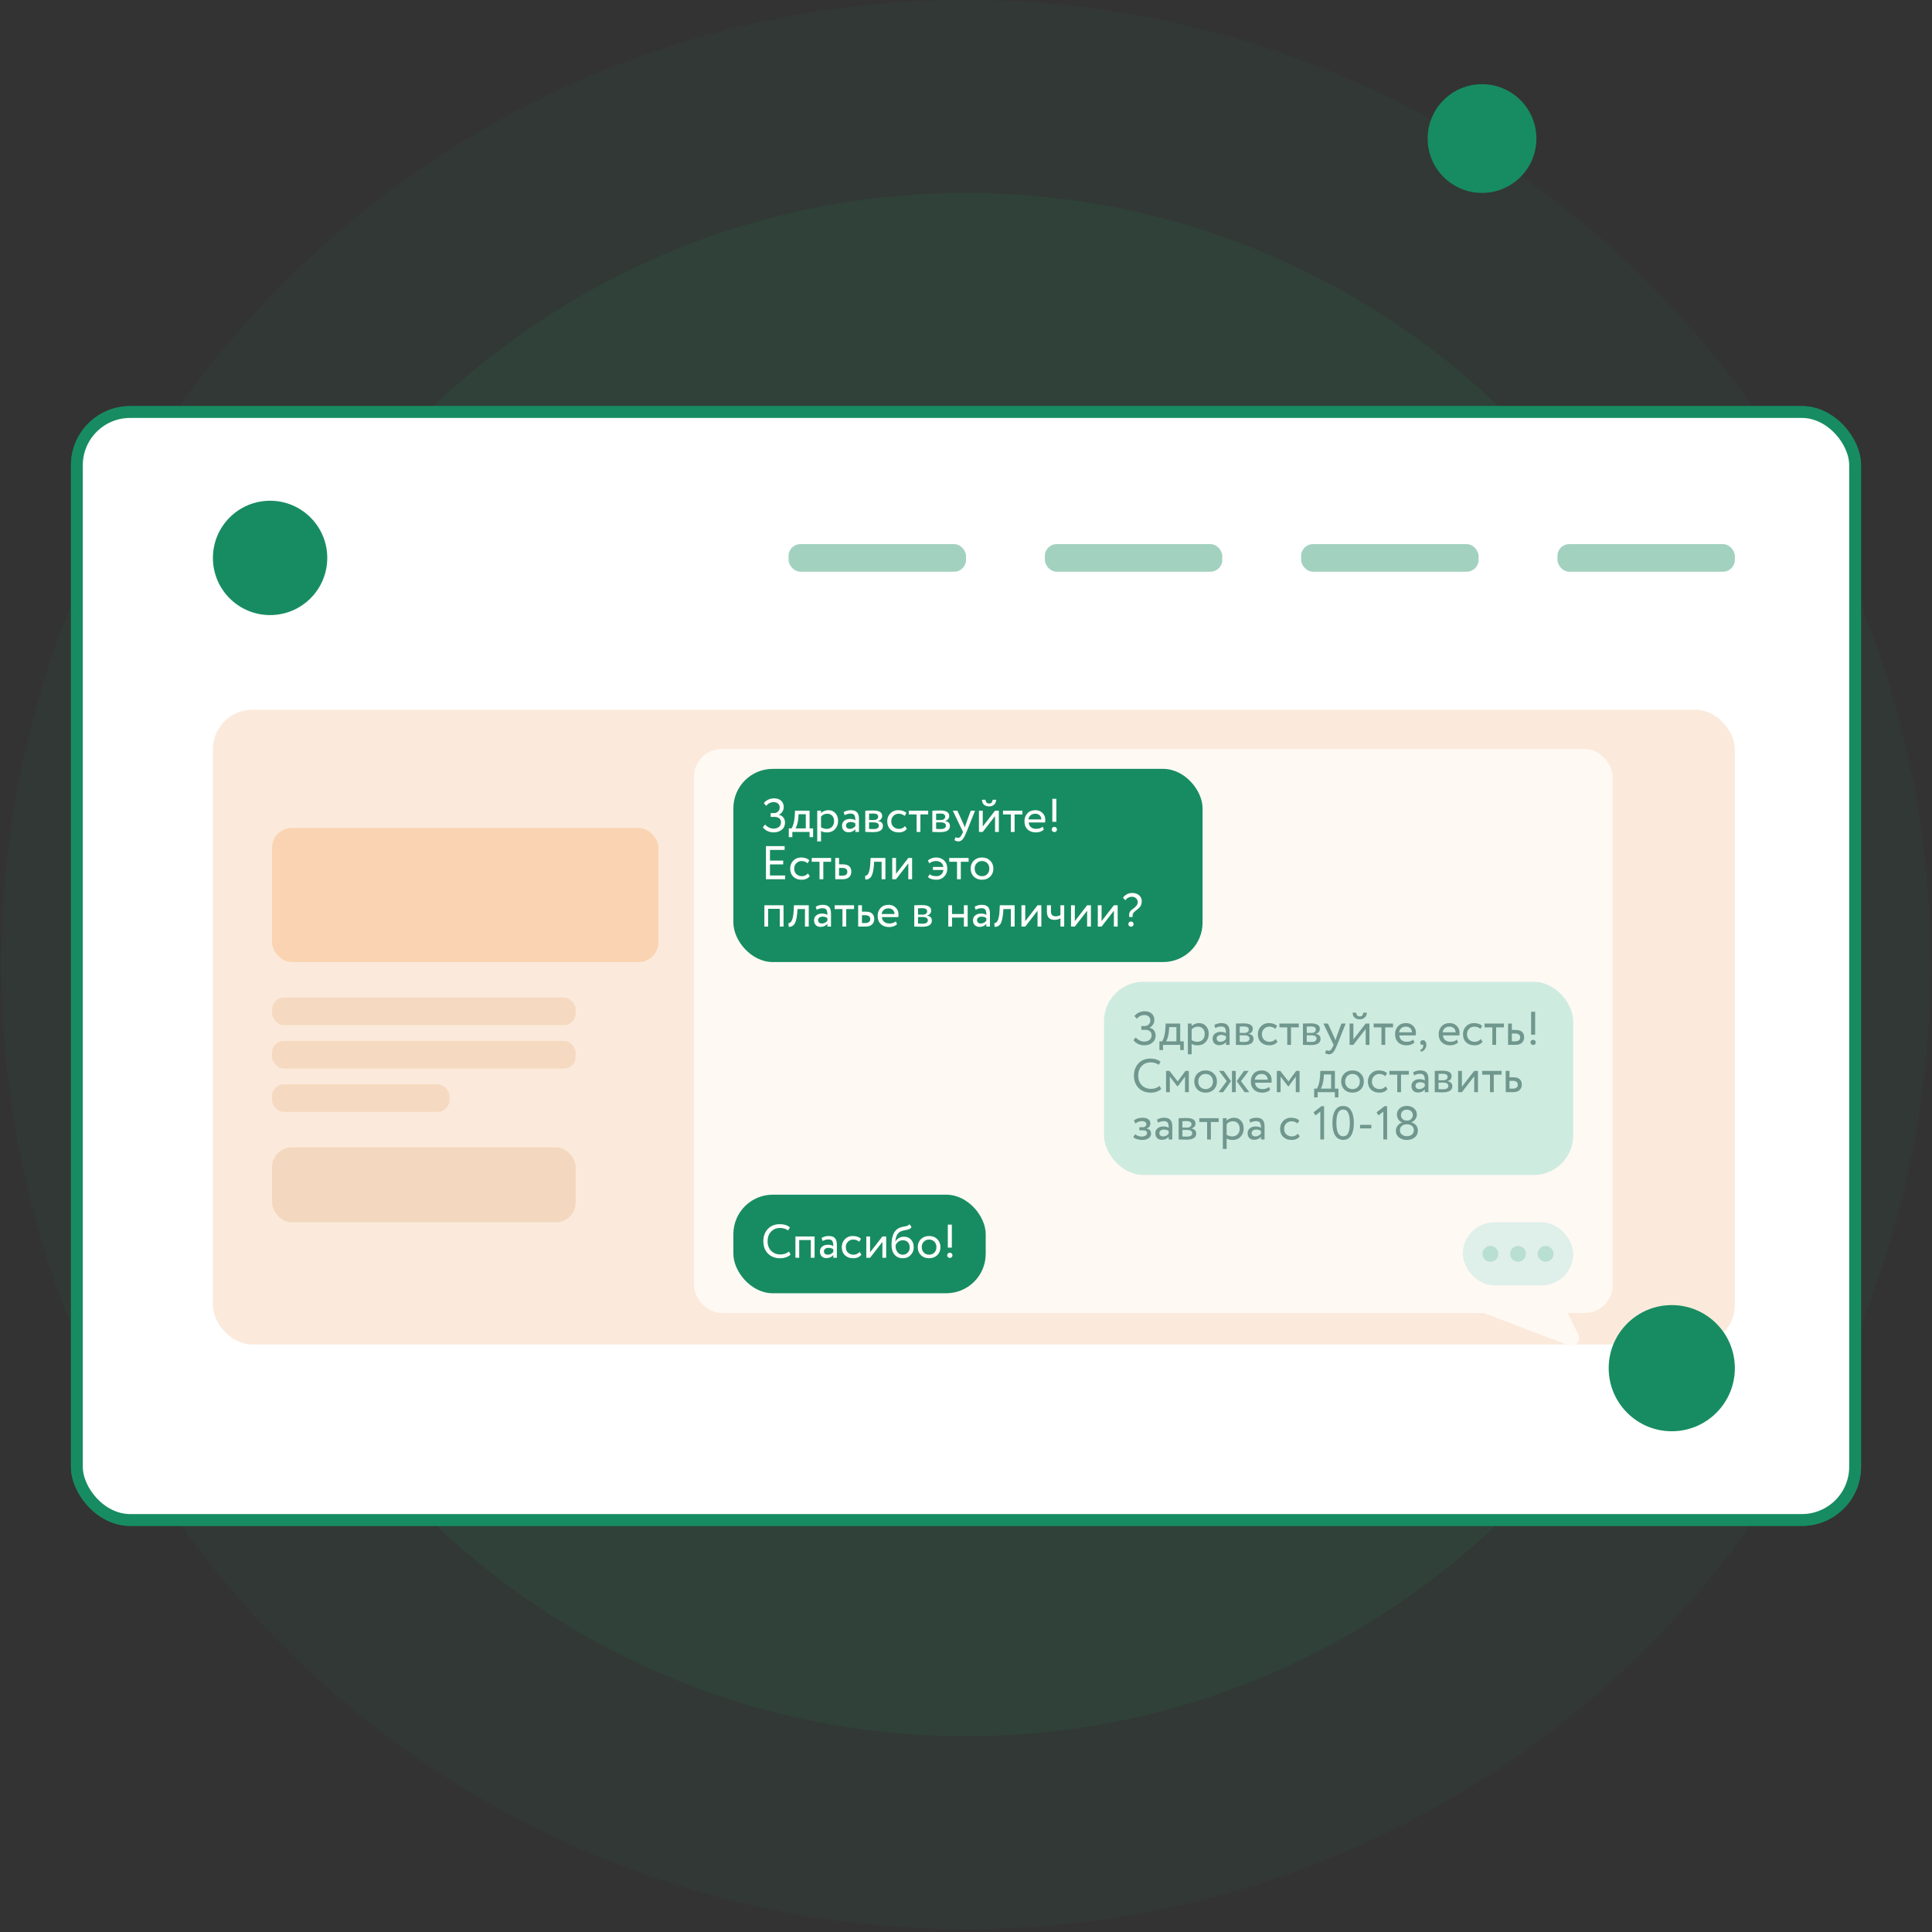 <?xml version="1.0" encoding="UTF-8"?> <svg xmlns="http://www.w3.org/2000/svg" width="490" height="490" viewBox="0 0 490 490" fill="none"><rect x="0" y="0" width="490" height="490" fill="#333333" stroke="none"/> <path opacity="0.05" fill-rule="evenodd" clip-rule="evenodd" d="M244.993 489.282C380.104 489.282 489.633 379.752 489.633 244.641C489.633 109.529 380.104 0 244.993 0C109.881 0 0.352 109.529 0.352 244.641C0.352 379.752 109.881 489.282 244.993 489.282Z" fill="#178C62"></path> <path opacity="0.1" fill-rule="evenodd" clip-rule="evenodd" d="M244.994 440.354C353.083 440.354 440.707 352.73 440.707 244.641C440.707 136.552 353.083 48.928 244.994 48.928C136.905 48.928 49.281 136.552 49.281 244.641C49.281 352.73 136.905 440.354 244.994 440.354Z" fill="#178C62"></path> <path fill-rule="evenodd" clip-rule="evenodd" d="M375.875 48.928C383.49 48.928 389.664 42.755 389.664 35.139C389.664 27.524 383.49 21.351 375.875 21.351C368.259 21.351 362.086 27.524 362.086 35.139C362.086 42.755 368.259 48.928 375.875 48.928Z" fill="#178C62"></path> <rect x="19.5" y="104.5" width="451" height="281" rx="13.5" fill="white" stroke="#178C62" stroke-width="3"></rect> <g opacity="0.4"> <rect x="223" y="138" width="45" height="7" rx="3" fill="#178C62"></rect> <rect x="158" y="138" width="45" height="7" rx="3" fill="#178C62"></rect> <rect x="288" y="138" width="45" height="7" rx="3" fill="#178C62"></rect> </g> <circle cx="68.5" cy="141.5" r="14.5" fill="#178C62"></circle> <path d="M436.073 135.35H431.768L426.872 128.228C426.707 127.989 426.381 127.928 426.142 128.092L425.276 128.687C425.037 128.851 424.977 129.178 425.141 129.417L429.22 135.35H418.777L422.856 129.417C423.02 129.178 422.96 128.851 422.721 128.687L421.855 128.092C421.616 127.928 421.289 127.989 421.125 128.228L416.229 135.35H411.923C411.634 135.35 411.398 135.585 411.398 135.875V136.925C411.398 137.215 411.634 137.45 411.923 137.45H412.59L415.799 147.537C416.078 148.412 416.882 149 417.8 149H430.197C431.115 149 431.919 148.412 432.198 147.536L435.407 137.45H436.073C436.363 137.45 436.598 137.215 436.598 136.925V135.875C436.598 135.585 436.363 135.35 436.073 135.35Z" fill="#178C62"></path> <rect opacity="0.2" x="54" y="190" width="279" height="172" rx="10" fill="#178C62"></rect> <rect opacity="0.6" x="69" y="198" width="77" height="51" rx="10" fill="#F5FFFF"></rect> <rect x="158" y="198" width="108" height="8" rx="4" fill="white"></rect> <rect opacity="0.4" x="159" y="210" width="76" height="4" rx="2" fill="#178C62"></rect> <rect opacity="0.4" x="159" y="216" width="65" height="4" rx="2" fill="#178C62"></rect> <rect opacity="0.4" x="159" y="222" width="53" height="4" rx="2" fill="#178C62"></rect> <rect opacity="0.6" x="69" y="264" width="77" height="51" rx="10" fill="#F5FFFF"></rect> <rect x="158" y="264" width="108" height="8" rx="4" fill="white"></rect> <rect x="69" y="329" width="252" height="22" rx="5" fill="#178C62"></rect> <rect opacity="0.4" x="158" y="276" width="76" height="4" rx="2" fill="#178C62"></rect> <rect opacity="0.4" x="158" y="282" width="65" height="4" rx="2" fill="#178C62"></rect> <rect opacity="0.4" x="158" y="288" width="53" height="4" rx="2" fill="#178C62"></rect> <circle cx="195.5" cy="240.5" r="8.5" fill="white"></circle> <circle cx="193.5" cy="306.5" r="8.5" fill="white"></circle> <circle cx="167.5" cy="240.5" r="8.5" fill="white"></circle> <circle cx="166.5" cy="306.5" r="8.5" fill="white"></circle> <rect opacity="0.2" x="352" y="190" width="88" height="172" rx="10" fill="#5742E3"></rect> <path opacity="0.4" d="M113.142 274.435C113.53 273.786 114.47 273.786 114.858 274.435L138.21 313.487C138.608 314.153 138.128 315 137.352 315H90.648C89.872 315 89.391 314.153 89.79 313.487L113.142 274.435Z" fill="#87C3AE"></path> <path opacity="0.4" d="M113.142 208.435C113.53 207.786 114.47 207.786 114.858 208.435L138.21 247.487C138.608 248.153 138.128 249 137.352 249H90.648C89.872 249 89.391 248.153 89.79 247.487L113.142 208.435Z" fill="#87C3AE"></path> <path d="M91.134 295.5C91.519 294.833 92.481 294.833 92.866 295.5L103.258 313.5C103.643 314.167 103.162 315 102.392 315H81.608C80.838 315 80.357 314.167 80.742 313.5L91.134 295.5Z" fill="white"></path> <path d="M91.134 229.5C91.519 228.833 92.481 228.833 92.866 229.5L103.258 247.5C103.643 248.167 103.162 249 102.392 249H81.608C80.838 249 80.357 248.167 80.742 247.5L91.134 229.5Z" fill="white"></path> <circle cx="92.5" cy="281.5" r="7.5" fill="white"></circle> <circle cx="92.5" cy="213.5" r="7.5" fill="white"></circle> <rect x="364" y="225" width="64" height="4" rx="2" fill="#C1BAEE"></rect> <rect x="364" y="329" width="64" height="4" rx="2" fill="#C1BAEE"></rect> <rect x="364" y="200" width="64" height="15" rx="5" fill="white"></rect> <rect x="364" y="256" width="64" height="49" rx="5" fill="white"></rect> <rect x="364" y="231" width="55" height="4" rx="2" fill="#C1BAEE"></rect> <rect x="364" y="335" width="55" height="4" rx="2" fill="#C1BAEE"></rect> <rect x="364" y="237" width="47" height="4" rx="2" fill="#C1BAEE"></rect> <rect x="364" y="341" width="47" height="4" rx="2" fill="#C1BAEE"></rect> <rect x="364" y="243" width="39" height="4" rx="2" fill="#DDD8FA"></rect> <rect x="364" y="347" width="39" height="4" rx="2" fill="#DDD8FA"></rect> <circle cx="422.5" cy="315.5" r="5.5" fill="white"></circle> <circle cx="403.5" cy="315.5" r="5.5" fill="white"></circle> <path d="M173.427 339.949C173.427 338.929 173.767 338.073 174.447 337.379C175.14 336.686 176.013 336.339 177.067 336.339C178.12 336.339 178.99 336.673 179.677 337.339C180.37 338.013 180.717 338.883 180.717 339.949C180.717 340.996 180.37 341.859 179.677 342.539C178.983 343.219 178.113 343.559 177.067 343.559C176.013 343.559 175.143 343.226 174.457 342.559C173.77 341.893 173.427 341.023 173.427 339.949ZM174.727 339.949C174.727 340.656 174.95 341.243 175.397 341.709C175.843 342.176 176.4 342.409 177.067 342.409C177.787 342.409 178.357 342.176 178.777 341.709C179.203 341.243 179.417 340.656 179.417 339.949C179.417 339.236 179.19 338.646 178.737 338.179C178.283 337.719 177.727 337.489 177.067 337.489C176.393 337.489 175.833 337.719 175.387 338.179C174.947 338.639 174.727 339.229 174.727 339.949ZM186.03 343.449H184.88V340.029H182.96V343.449H181.81V338.949H186.03V343.449ZM191.418 343.449H190.268V340.099H189.078L189.048 340.579C188.961 341.393 188.835 342.013 188.668 342.439C188.508 342.866 188.301 343.156 188.048 343.309C187.801 343.456 187.458 343.533 187.018 343.539L186.918 342.419C187.065 342.426 187.201 342.386 187.328 342.299C187.475 342.193 187.605 341.969 187.718 341.629C187.831 341.289 187.905 340.863 187.938 340.349L188.008 338.949H191.418V343.449ZM193.049 340.109L192.759 339.269C193.245 338.983 193.775 338.839 194.349 338.839C194.975 338.839 195.432 338.993 195.719 339.299C196.005 339.606 196.149 340.076 196.149 340.709V343.449H195.149V342.929C194.882 343.316 194.439 343.509 193.819 343.509C193.392 343.509 193.049 343.386 192.789 343.139C192.535 342.886 192.409 342.549 192.409 342.129C192.409 341.663 192.559 341.303 192.859 341.049C193.159 340.796 193.555 340.669 194.049 340.669C194.455 340.669 194.795 340.766 195.069 340.959C195.082 340.559 195.022 340.266 194.889 340.079C194.762 339.893 194.542 339.799 194.229 339.799C193.882 339.799 193.489 339.903 193.049 340.109ZM194.199 342.539C194.585 342.539 194.875 342.403 195.069 342.129V341.669C194.882 341.523 194.619 341.449 194.279 341.449C194.065 341.449 193.892 341.499 193.759 341.599C193.625 341.699 193.559 341.836 193.559 342.009C193.559 342.169 193.619 342.299 193.739 342.399C193.859 342.493 194.012 342.539 194.199 342.539ZM198.338 340.099H196.858V338.949H200.958V340.099H199.488V343.449H198.338V340.099ZM205.031 340.599L202.931 343.449H201.781V338.949H202.931V341.799L205.031 338.949H206.181V343.449H205.031V340.599ZM208.474 340.099H206.994V338.949H211.094V340.099H209.624V343.449H208.474V340.099ZM213.597 343.449H211.917V338.949H213.067V340.179H213.687C214.361 340.179 214.857 340.319 215.177 340.599C215.504 340.879 215.667 341.259 215.667 341.739C215.667 342.253 215.494 342.666 215.147 342.979C214.801 343.293 214.284 343.449 213.597 343.449ZM213.587 341.099H213.067V342.449H213.577C214.157 342.449 214.447 342.226 214.447 341.779C214.447 341.326 214.161 341.099 213.587 341.099Z" fill="white"></path> <rect x="19.5" y="104.5" width="451" height="281" rx="13.5" fill="white" stroke="#178C62" stroke-width="3"></rect> <g opacity="0.4"> <rect x="330" y="138" width="45" height="7" rx="3" fill="#178C62"></rect> <rect x="265" y="138" width="45" height="7" rx="3" fill="#178C62"></rect> <rect x="200" y="138" width="45" height="7" rx="3" fill="#178C62"></rect> <rect x="395" y="138" width="45" height="7" rx="3" fill="#178C62"></rect> </g> <circle cx="68.5" cy="141.5" r="14.5" fill="#178C62"></circle> <rect opacity="0.6" x="54" y="180" width="386" height="161" rx="10" fill="#F9DCC3"></rect> <circle cx="424" cy="347" r="16" fill="#178C62"></circle> <rect x="69" y="210" width="98" height="34" rx="5" fill="#FAD3B2"></rect> <rect x="69" y="253" width="77" height="7" rx="3" fill="#F5D9C0"></rect> <rect x="69" y="275" width="45" height="7" rx="3" fill="#F5D9C0"></rect> <rect opacity="0.4" x="69" y="291" width="77" height="19" rx="5" fill="#E7BC97"></rect> <rect x="69" y="264" width="77" height="7" rx="3" fill="#F5D9C0"></rect> <rect x="176" y="190" width="233" height="143" rx="7" fill="#FFF9F4"></rect> <path d="M400.269 338.444C401.077 340.081 399.503 341.849 397.811 341.203L369.262 330.302C366.602 329.286 366.661 325.462 369.351 324.604L387.716 318.745C389.12 318.298 390.651 318.961 391.314 320.305L400.269 338.444Z" fill="#FFF9F4"></path> <rect x="186" y="195" width="119" height="49" rx="10" fill="#178C62"></rect> <rect x="186" y="303" width="64" height="25" rx="10" fill="#178C62"></rect> <rect x="280" y="249" width="119" height="49" rx="10" fill="#CEEBE0"></rect> <path d="M196.228 211.12C195.644 211.12 195.1 210.996 194.596 210.748C194.1 210.5 193.728 210.184 193.48 209.8L194.044 209.116C194.308 209.428 194.636 209.68 195.028 209.872C195.428 210.064 195.808 210.16 196.168 210.16C196.744 210.16 197.204 210.016 197.548 209.728C197.9 209.44 198.076 209.048 198.076 208.552C198.076 208.136 197.932 207.804 197.644 207.556C197.356 207.308 196.952 207.184 196.432 207.184H195.46V206.224H196.36C196.728 206.224 197.052 206.092 197.332 205.828C197.612 205.548 197.752 205.208 197.752 204.808C197.752 204.376 197.612 204.04 197.332 203.8C197.052 203.56 196.684 203.44 196.228 203.44C195.484 203.44 194.848 203.752 194.32 204.376L193.72 203.704C194.008 203.32 194.384 203.02 194.848 202.804C195.312 202.588 195.808 202.48 196.336 202.48C197.08 202.48 197.672 202.68 198.112 203.08C198.552 203.472 198.772 204.016 198.772 204.712C198.772 205.104 198.664 205.476 198.448 205.828C198.24 206.172 197.944 206.44 197.56 206.632V206.668C198.048 206.764 198.424 206.992 198.688 207.352C198.96 207.704 199.096 208.136 199.096 208.648C199.096 209.408 198.816 210.008 198.256 210.448C197.696 210.896 197.02 211.12 196.228 211.12ZM200.958 212.32H200.058V210.1H200.729C200.93 209.852 201.106 209.452 201.258 208.9C201.41 208.34 201.51 207.716 201.558 207.028L201.642 205.6H205.326V210.1H206.226V212.32H205.326V211H200.958V212.32ZM202.542 206.5L202.482 207.4C202.434 208 202.338 208.548 202.194 209.044C202.05 209.54 201.902 209.892 201.75 210.1H204.366V206.5H202.542ZM208.23 213.4H207.27V205.6H208.23V206.236C208.422 206.012 208.686 205.832 209.022 205.696C209.358 205.552 209.706 205.48 210.066 205.48C210.834 205.48 211.438 205.736 211.878 206.248C212.334 206.752 212.562 207.408 212.562 208.216C212.562 209.04 212.302 209.732 211.782 210.292C211.27 210.844 210.594 211.12 209.754 211.12C209.106 211.12 208.598 210.996 208.23 210.748V213.4ZM209.79 206.38C209.15 206.38 208.63 206.628 208.23 207.124V209.8C208.654 210.08 209.134 210.22 209.67 210.22C210.238 210.22 210.69 210.04 211.026 209.68C211.37 209.312 211.542 208.836 211.542 208.252C211.542 207.684 211.386 207.232 211.074 206.896C210.762 206.552 210.334 206.38 209.79 206.38ZM214.226 206.74L213.974 205.972C214.51 205.644 215.11 205.48 215.774 205.48C216.502 205.48 217.03 205.66 217.358 206.02C217.686 206.38 217.85 206.936 217.85 207.688V211H216.938V210.304C216.514 210.824 215.938 211.084 215.21 211.084C214.714 211.084 214.314 210.936 214.01 210.64C213.706 210.336 213.554 209.928 213.554 209.416C213.554 208.888 213.742 208.472 214.118 208.168C214.494 207.856 214.986 207.7 215.594 207.7C216.162 207.7 216.61 207.816 216.938 208.048C216.938 207.44 216.854 207.004 216.686 206.74C216.518 206.476 216.194 206.344 215.714 206.344C215.226 206.344 214.73 206.476 214.226 206.74ZM215.546 210.22C216.082 210.22 216.546 209.988 216.938 209.524V208.84C216.602 208.6 216.198 208.48 215.726 208.48C215.398 208.48 215.122 208.56 214.898 208.72C214.682 208.872 214.574 209.088 214.574 209.368C214.574 209.632 214.658 209.84 214.826 209.992C215.002 210.144 215.242 210.22 215.546 210.22ZM219.458 211V205.6C219.498 205.6 219.554 205.6 219.626 205.6C219.698 205.592 219.802 205.588 219.938 205.588C220.074 205.58 220.198 205.576 220.31 205.576C220.902 205.56 221.27 205.552 221.414 205.552C222.966 205.552 223.742 206.016 223.742 206.944C223.742 207.264 223.642 207.54 223.442 207.772C223.242 207.996 222.982 208.132 222.662 208.18V208.204C223.502 208.356 223.922 208.78 223.922 209.476C223.922 210.524 223.094 211.048 221.438 211.048C221.358 211.048 221.006 211.04 220.382 211.024C220.262 211.024 220.13 211.02 219.986 211.012C219.842 211.012 219.73 211.008 219.65 211C219.57 211 219.506 211 219.458 211ZM221.57 208.576H220.418V210.232C220.994 210.256 221.362 210.268 221.522 210.268C222.442 210.268 222.902 209.98 222.902 209.404C222.902 208.852 222.458 208.576 221.57 208.576ZM221.486 206.332C221.254 206.332 220.898 206.344 220.418 206.368V207.976H221.63C221.958 207.976 222.222 207.9 222.422 207.748C222.622 207.596 222.722 207.392 222.722 207.136C222.722 206.6 222.31 206.332 221.486 206.332ZM229.539 209.524L229.995 210.22C229.531 210.82 228.839 211.12 227.919 211.12C227.055 211.12 226.355 210.864 225.819 210.352C225.291 209.84 225.027 209.156 225.027 208.3C225.027 207.508 225.287 206.84 225.807 206.296C226.327 205.752 226.979 205.48 227.763 205.48C228.707 205.48 229.415 205.716 229.887 206.188L229.443 206.944C229.027 206.568 228.511 206.38 227.895 206.38C227.391 206.38 226.955 206.564 226.587 206.932C226.227 207.292 226.047 207.748 226.047 208.3C226.047 208.884 226.231 209.348 226.599 209.692C226.975 210.044 227.439 210.22 227.991 210.22C228.615 210.22 229.131 209.988 229.539 209.524ZM232.473 206.56H230.493V205.6H235.413V206.56H233.433V211H232.473V206.56ZM236.462 211V205.6C236.502 205.6 236.558 205.6 236.63 205.6C236.702 205.592 236.806 205.588 236.942 205.588C237.078 205.58 237.202 205.576 237.314 205.576C237.906 205.56 238.274 205.552 238.418 205.552C239.97 205.552 240.746 206.016 240.746 206.944C240.746 207.264 240.646 207.54 240.446 207.772C240.246 207.996 239.986 208.132 239.666 208.18V208.204C240.506 208.356 240.926 208.78 240.926 209.476C240.926 210.524 240.098 211.048 238.442 211.048C238.362 211.048 238.01 211.04 237.386 211.024C237.266 211.024 237.134 211.02 236.99 211.012C236.846 211.012 236.734 211.008 236.654 211C236.574 211 236.51 211 236.462 211ZM238.574 208.576H237.422V210.232C237.998 210.256 238.366 210.268 238.526 210.268C239.446 210.268 239.906 209.98 239.906 209.404C239.906 208.852 239.462 208.576 238.574 208.576ZM238.49 206.332C238.258 206.332 237.902 206.344 237.422 206.368V207.976H238.634C238.962 207.976 239.226 207.9 239.426 207.748C239.626 207.596 239.726 207.392 239.726 207.136C239.726 206.6 239.314 206.332 238.49 206.332ZM246.207 205.6H247.299L245.139 211C244.747 211.952 244.407 212.584 244.119 212.896C243.815 213.232 243.467 213.4 243.075 213.4C242.723 213.4 242.383 213.288 242.055 213.064L242.367 212.332C242.623 212.452 242.823 212.512 242.967 212.512C243.191 212.512 243.391 212.416 243.567 212.224C243.751 212.032 243.935 211.72 244.119 211.288L244.239 211L241.647 205.6H242.799L244.383 209.032C244.415 209.088 244.523 209.36 244.707 209.848C244.779 209.584 244.863 209.308 244.959 209.02L246.207 205.6ZM252.366 206.98L249.246 211H248.286V205.6H249.246V209.62L252.366 205.6H253.326V211H252.366V206.98ZM249.054 202.84H249.954C250.002 203.472 250.31 203.788 250.878 203.788C251.414 203.788 251.706 203.472 251.754 202.84H252.654C252.654 203.328 252.486 203.732 252.15 204.052C251.822 204.364 251.398 204.52 250.878 204.52C250.31 204.52 249.862 204.368 249.534 204.064C249.214 203.752 249.054 203.344 249.054 202.84ZM256.367 206.56H254.387V205.6H259.307V206.56H257.327V211H256.367V206.56ZM264.44 209.656L264.74 210.412C264.22 210.884 263.544 211.12 262.712 211.12C261.832 211.12 261.132 210.864 260.612 210.352C260.084 209.84 259.82 209.156 259.82 208.3C259.82 207.492 260.068 206.82 260.564 206.284C261.052 205.748 261.732 205.48 262.604 205.48C263.324 205.48 263.92 205.712 264.392 206.176C264.872 206.632 265.112 207.224 265.112 207.952C265.112 208.184 265.092 208.4 265.052 208.6H260.9C260.94 209.104 261.128 209.5 261.464 209.788C261.808 210.076 262.248 210.22 262.784 210.22C263.488 210.22 264.04 210.032 264.44 209.656ZM262.556 206.38C262.084 206.38 261.692 206.512 261.38 206.776C261.076 207.04 260.896 207.388 260.84 207.82H264.116C264.092 207.372 263.94 207.02 263.66 206.764C263.388 206.508 263.02 206.38 262.556 206.38ZM267.915 208.42H266.895V202.6H267.915V208.42ZM266.739 210.352C266.739 210.176 266.803 210.028 266.931 209.908C267.059 209.78 267.227 209.716 267.435 209.716C267.603 209.716 267.751 209.78 267.879 209.908C268.007 210.036 268.071 210.184 268.071 210.352C268.071 210.544 268.011 210.708 267.891 210.844C267.771 210.972 267.619 211.036 267.435 211.036C267.227 211.036 267.059 210.972 266.931 210.844C266.803 210.708 266.739 210.544 266.739 210.352ZM199.12 223H194.26V214.6H199V215.56H195.28V218.272H198.64V219.232H195.28V222.04H199.12V223ZM204.918 221.524L205.374 222.22C204.91 222.82 204.218 223.12 203.298 223.12C202.434 223.12 201.734 222.864 201.198 222.352C200.67 221.84 200.406 221.156 200.406 220.3C200.406 219.508 200.666 218.84 201.186 218.296C201.706 217.752 202.358 217.48 203.142 217.48C204.086 217.48 204.794 217.716 205.266 218.188L204.822 218.944C204.406 218.568 203.89 218.38 203.274 218.38C202.77 218.38 202.334 218.564 201.966 218.932C201.606 219.292 201.426 219.748 201.426 220.3C201.426 220.884 201.61 221.348 201.978 221.692C202.354 222.044 202.818 222.22 203.37 222.22C203.994 222.22 204.51 221.988 204.918 221.524ZM207.851 218.56H205.871V217.6H210.791V218.56H208.811V223H207.851V218.56ZM213.665 223H211.841V217.6H212.801V219.22H213.785C214.521 219.22 215.061 219.388 215.405 219.724C215.749 220.052 215.921 220.504 215.921 221.08C215.921 221.624 215.741 222.08 215.381 222.448C215.021 222.816 214.449 223 213.665 223ZM213.605 220.12H212.801V222.1H213.593C214.465 222.1 214.901 221.772 214.901 221.116C214.901 220.452 214.469 220.12 213.605 220.12ZM224.559 223H223.599V218.56H221.703L221.643 219.472C221.579 220.216 221.483 220.836 221.355 221.332C221.235 221.82 221.075 222.188 220.875 222.436C220.683 222.676 220.479 222.844 220.263 222.94C220.047 223.028 219.783 223.072 219.471 223.072L219.399 222.136C219.487 222.144 219.579 222.132 219.675 222.1C219.771 222.06 219.875 221.98 219.987 221.86C220.107 221.74 220.211 221.58 220.299 221.38C220.395 221.18 220.479 220.9 220.551 220.54C220.631 220.172 220.683 219.752 220.707 219.28L220.803 217.6H224.559V223ZM230.37 218.98L227.25 223H226.29V217.6H227.25V221.62L230.37 217.6H231.33V223H230.37V218.98ZM239.274 220.648H236.61V219.868H239.262C239.19 219.388 238.986 219.02 238.65 218.764C238.322 218.508 237.902 218.38 237.39 218.38C236.726 218.38 236.174 218.576 235.734 218.968L235.326 218.248C235.558 218.016 235.866 217.832 236.25 217.696C236.634 217.552 237.01 217.48 237.378 217.48C238.242 217.48 238.934 217.736 239.454 218.248C239.99 218.76 240.258 219.444 240.258 220.3C240.258 221.092 239.998 221.76 239.478 222.304C238.958 222.848 238.306 223.12 237.522 223.12C236.546 223.12 235.822 222.892 235.35 222.436L235.806 221.728C236.174 222.056 236.726 222.22 237.462 222.22C237.966 222.22 238.378 222.084 238.698 221.812C239.018 221.532 239.21 221.144 239.274 220.648ZM242.726 218.56H240.746V217.6H245.666V218.56H243.686V223H242.726V218.56ZM246.972 222.328C246.444 221.784 246.18 221.108 246.18 220.3C246.18 219.484 246.444 218.812 246.972 218.284C247.508 217.748 248.204 217.48 249.06 217.48C249.916 217.48 250.608 217.748 251.136 218.284C251.672 218.812 251.94 219.484 251.94 220.3C251.94 221.116 251.672 221.792 251.136 222.328C250.608 222.856 249.916 223.12 249.06 223.12C248.212 223.12 247.516 222.856 246.972 222.328ZM247.728 218.92C247.376 219.272 247.2 219.732 247.2 220.3C247.2 220.868 247.372 221.328 247.716 221.68C248.068 222.04 248.516 222.22 249.06 222.22C249.604 222.22 250.048 222.044 250.392 221.692C250.744 221.332 250.92 220.868 250.92 220.3C250.92 219.748 250.744 219.288 250.392 218.92C250.048 218.56 249.604 218.38 249.06 218.38C248.516 218.38 248.072 218.56 247.728 218.92ZM198.724 235H197.764V230.5H194.824V235H193.864V229.6H198.724V235ZM205.118 235H204.158V230.56H202.262L202.202 231.472C202.138 232.216 202.042 232.836 201.914 233.332C201.794 233.82 201.634 234.188 201.434 234.436C201.242 234.676 201.038 234.844 200.822 234.94C200.606 235.028 200.342 235.072 200.03 235.072L199.958 234.136C200.046 234.144 200.138 234.132 200.234 234.1C200.33 234.06 200.434 233.98 200.546 233.86C200.666 233.74 200.77 233.58 200.858 233.38C200.954 233.18 201.038 232.9 201.11 232.54C201.19 232.172 201.242 231.752 201.266 231.28L201.362 229.6H205.118V235ZM207.136 230.74L206.884 229.972C207.42 229.644 208.02 229.48 208.684 229.48C209.412 229.48 209.94 229.66 210.268 230.02C210.596 230.38 210.76 230.936 210.76 231.688V235H209.848V234.304C209.424 234.824 208.848 235.084 208.12 235.084C207.624 235.084 207.224 234.936 206.92 234.64C206.616 234.336 206.464 233.928 206.464 233.416C206.464 232.888 206.652 232.472 207.028 232.168C207.404 231.856 207.896 231.7 208.504 231.7C209.072 231.7 209.52 231.816 209.848 232.048C209.848 231.44 209.764 231.004 209.596 230.74C209.428 230.476 209.104 230.344 208.624 230.344C208.136 230.344 207.64 230.476 207.136 230.74ZM208.456 234.22C208.992 234.22 209.456 233.988 209.848 233.524V232.84C209.512 232.6 209.108 232.48 208.636 232.48C208.308 232.48 208.032 232.56 207.808 232.72C207.592 232.872 207.484 233.088 207.484 233.368C207.484 233.632 207.568 233.84 207.736 233.992C207.912 234.144 208.152 234.22 208.456 234.22ZM213.664 230.56H211.684V229.6H216.604V230.56H214.624V235H213.664V230.56ZM219.477 235H217.653V229.6H218.613V231.22H219.597C220.333 231.22 220.873 231.388 221.217 231.724C221.561 232.052 221.733 232.504 221.733 233.08C221.733 233.624 221.553 234.08 221.193 234.448C220.833 234.816 220.261 235 219.477 235ZM219.417 232.12H218.613V234.1H219.405C220.277 234.1 220.713 233.772 220.713 233.116C220.713 232.452 220.281 232.12 219.417 232.12ZM227.21 233.656L227.51 234.412C226.99 234.884 226.314 235.12 225.482 235.12C224.602 235.12 223.902 234.864 223.382 234.352C222.854 233.84 222.59 233.156 222.59 232.3C222.59 231.492 222.838 230.82 223.334 230.284C223.822 229.748 224.502 229.48 225.374 229.48C226.094 229.48 226.69 229.712 227.162 230.176C227.642 230.632 227.882 231.224 227.882 231.952C227.882 232.184 227.862 232.4 227.822 232.6H223.67C223.71 233.104 223.898 233.5 224.234 233.788C224.578 234.076 225.018 234.22 225.554 234.22C226.258 234.22 226.81 234.032 227.21 233.656ZM225.326 230.38C224.854 230.38 224.462 230.512 224.15 230.776C223.846 231.04 223.666 231.388 223.61 231.82H226.886C226.862 231.372 226.71 231.02 226.43 230.764C226.158 230.508 225.79 230.38 225.326 230.38ZM231.88 235V229.6C231.92 229.6 231.976 229.6 232.048 229.6C232.12 229.592 232.224 229.588 232.36 229.588C232.496 229.58 232.62 229.576 232.732 229.576C233.324 229.56 233.692 229.552 233.836 229.552C235.388 229.552 236.164 230.016 236.164 230.944C236.164 231.264 236.064 231.54 235.864 231.772C235.664 231.996 235.404 232.132 235.084 232.18V232.204C235.924 232.356 236.344 232.78 236.344 233.476C236.344 234.524 235.516 235.048 233.86 235.048C233.78 235.048 233.428 235.04 232.804 235.024C232.684 235.024 232.552 235.02 232.408 235.012C232.264 235.012 232.152 235.008 232.072 235C231.992 235 231.928 235 231.88 235ZM233.992 232.576H232.84V234.232C233.416 234.256 233.784 234.268 233.944 234.268C234.864 234.268 235.324 233.98 235.324 233.404C235.324 232.852 234.88 232.576 233.992 232.576ZM233.908 230.332C233.676 230.332 233.32 230.344 232.84 230.368V231.976H234.052C234.38 231.976 234.644 231.9 234.844 231.748C235.044 231.596 235.144 231.392 235.144 231.136C235.144 230.6 234.732 230.332 233.908 230.332ZM245.425 235H244.465V232.72H241.465V235H240.505V229.6H241.465V231.82H244.465V229.6H245.425V235ZM247.449 230.74L247.197 229.972C247.733 229.644 248.333 229.48 248.997 229.48C249.725 229.48 250.253 229.66 250.581 230.02C250.909 230.38 251.073 230.936 251.073 231.688V235H250.161V234.304C249.737 234.824 249.161 235.084 248.433 235.084C247.937 235.084 247.537 234.936 247.233 234.64C246.929 234.336 246.777 233.928 246.777 233.416C246.777 232.888 246.965 232.472 247.341 232.168C247.717 231.856 248.209 231.7 248.817 231.7C249.385 231.7 249.833 231.816 250.161 232.048C250.161 231.44 250.077 231.004 249.909 230.74C249.741 230.476 249.417 230.344 248.937 230.344C248.449 230.344 247.953 230.476 247.449 230.74ZM248.769 234.22C249.305 234.22 249.769 233.988 250.161 233.524V232.84C249.825 232.6 249.421 232.48 248.949 232.48C248.621 232.48 248.345 232.56 248.121 232.72C247.905 232.872 247.797 233.088 247.797 233.368C247.797 233.632 247.881 233.84 248.049 233.992C248.225 234.144 248.465 234.22 248.769 234.22ZM257.336 235H256.376V230.56H254.48L254.42 231.472C254.356 232.216 254.26 232.836 254.132 233.332C254.012 233.82 253.852 234.188 253.652 234.436C253.46 234.676 253.256 234.844 253.04 234.94C252.824 235.028 252.56 235.072 252.248 235.072L252.176 234.136C252.264 234.144 252.356 234.132 252.452 234.1C252.548 234.06 252.652 233.98 252.764 233.86C252.884 233.74 252.988 233.58 253.076 233.38C253.172 233.18 253.256 232.9 253.328 232.54C253.408 232.172 253.46 231.752 253.484 231.28L253.58 229.6H257.336V235ZM263.147 230.98L260.027 235H259.067V229.6H260.027V233.62L263.147 229.6H264.107V235H263.147V230.98ZM268.948 229.6H269.908V235H268.948V232.9C268.532 233.164 268.032 233.296 267.448 233.296C266.168 233.296 265.528 232.608 265.528 231.232V229.6H266.548V231.124C266.548 231.972 266.936 232.396 267.712 232.396C268.216 232.396 268.628 232.284 268.948 232.06V229.6ZM275.721 230.98L272.601 235H271.641V229.6H272.601V233.62L275.721 229.6H276.681V235H275.721V230.98ZM282.507 230.98L279.387 235H278.427V229.6H279.387V233.62L282.507 229.6H283.467V235H282.507V230.98ZM288.548 228.76C288.548 228.392 288.408 228.08 288.128 227.824C287.856 227.568 287.508 227.44 287.084 227.44C286.396 227.44 285.836 227.736 285.404 228.328L284.828 227.692C285.052 227.324 285.372 227.032 285.788 226.816C286.204 226.592 286.656 226.48 287.144 226.48C287.888 226.48 288.48 226.68 288.92 227.08C289.36 227.472 289.58 227.964 289.58 228.556C289.58 228.932 289.516 229.264 289.388 229.552C289.356 229.632 289.32 229.708 289.28 229.78C289.24 229.852 289.192 229.924 289.136 229.996C289.08 230.06 289.032 230.116 288.992 230.164C288.96 230.204 288.904 230.26 288.824 230.332C288.744 230.396 288.688 230.444 288.656 230.476C288.632 230.5 288.572 230.552 288.476 230.632C288.38 230.704 288.32 230.748 288.296 230.764C288.248 230.804 288.18 230.86 288.092 230.932C288.012 230.996 287.948 231.048 287.9 231.088C287.86 231.128 287.804 231.18 287.732 231.244C287.66 231.308 287.604 231.364 287.564 231.412C287.524 231.46 287.48 231.52 287.432 231.592C287.384 231.664 287.348 231.732 287.324 231.796C287.308 231.86 287.288 231.932 287.264 232.012C287.248 232.092 287.24 232.18 287.24 232.276C287.248 232.364 287.26 232.46 287.276 232.564L286.412 232.576C286.268 231.816 286.456 231.22 286.976 230.788C287.056 230.724 287.188 230.624 287.372 230.488C287.564 230.344 287.712 230.228 287.816 230.14C287.92 230.044 288.036 229.924 288.164 229.78C288.3 229.636 288.396 229.48 288.452 229.312C288.516 229.144 288.548 228.96 288.548 228.76ZM286.172 234.352C286.172 234.176 286.236 234.028 286.364 233.908C286.492 233.78 286.66 233.716 286.868 233.716C287.036 233.716 287.184 233.78 287.312 233.908C287.44 234.036 287.504 234.184 287.504 234.352C287.504 234.544 287.444 234.708 287.324 234.844C287.204 234.972 287.052 235.036 286.868 235.036C286.66 235.036 286.492 234.972 286.364 234.844C286.236 234.708 286.172 234.544 286.172 234.352Z" fill="white"></path> <path d="M200.104 317.416L200.512 318.184C200.232 318.472 199.852 318.7 199.372 318.868C198.892 319.036 198.388 319.12 197.86 319.12C196.604 319.12 195.576 318.728 194.776 317.944C193.992 317.144 193.6 316.096 193.6 314.8C193.6 313.552 193.976 312.524 194.728 311.716C195.48 310.892 196.5 310.48 197.788 310.48C198.852 310.48 199.704 310.752 200.344 311.296L199.876 312.064C199.316 311.648 198.624 311.44 197.8 311.44C196.888 311.44 196.14 311.752 195.556 312.376C194.972 312.992 194.68 313.8 194.68 314.8C194.68 315.8 194.98 316.612 195.58 317.236C196.196 317.852 196.988 318.16 197.956 318.16C198.772 318.16 199.488 317.912 200.104 317.416ZM206.599 319H205.639V314.5H202.699V319H201.739V313.6H206.599V319ZM208.625 314.74L208.373 313.972C208.909 313.644 209.509 313.48 210.173 313.48C210.901 313.48 211.429 313.66 211.757 314.02C212.085 314.38 212.249 314.936 212.249 315.688V319H211.337V318.304C210.913 318.824 210.337 319.084 209.609 319.084C209.113 319.084 208.713 318.936 208.409 318.64C208.105 318.336 207.953 317.928 207.953 317.416C207.953 316.888 208.141 316.472 208.517 316.168C208.893 315.856 209.385 315.7 209.993 315.7C210.561 315.7 211.009 315.816 211.337 316.048C211.337 315.44 211.253 315.004 211.085 314.74C210.917 314.476 210.593 314.344 210.113 314.344C209.625 314.344 209.129 314.476 208.625 314.74ZM209.945 318.22C210.481 318.22 210.945 317.988 211.337 317.524V316.84C211.001 316.6 210.597 316.48 210.125 316.48C209.797 316.48 209.521 316.56 209.297 316.72C209.081 316.872 208.973 317.088 208.973 317.368C208.973 317.632 209.057 317.84 209.225 317.992C209.401 318.144 209.641 318.22 209.945 318.22ZM218.008 317.524L218.464 318.22C218 318.82 217.308 319.12 216.388 319.12C215.524 319.12 214.824 318.864 214.288 318.352C213.76 317.84 213.496 317.156 213.496 316.3C213.496 315.508 213.756 314.84 214.276 314.296C214.796 313.752 215.448 313.48 216.232 313.48C217.176 313.48 217.884 313.716 218.356 314.188L217.912 314.944C217.496 314.568 216.98 314.38 216.364 314.38C215.86 314.38 215.424 314.564 215.056 314.932C214.696 315.292 214.516 315.748 214.516 316.3C214.516 316.884 214.7 317.348 215.068 317.692C215.444 318.044 215.908 318.22 216.46 318.22C217.084 318.22 217.6 317.988 218.008 317.524ZM223.796 314.98L220.676 319H219.716V313.6H220.676V317.62L223.796 313.6H224.756V319H223.796V314.98ZM230.677 310.48L231.193 311.236C231.001 311.5 230.769 311.68 230.497 311.776C230.201 311.88 229.865 311.96 229.489 312.016C229.121 312.072 228.773 312.172 228.445 312.316C227.629 312.692 227.173 313.56 227.077 314.92H227.101C227.277 314.544 227.561 314.24 227.953 314.008C228.353 313.776 228.781 313.66 229.237 313.66C230.005 313.66 230.613 313.904 231.061 314.392C231.517 314.88 231.745 315.532 231.745 316.348C231.745 317.116 231.485 317.772 230.965 318.316C230.453 318.852 229.789 319.12 228.973 319.12C228.093 319.12 227.397 318.82 226.885 318.22C226.373 317.628 226.117 316.808 226.117 315.76C226.117 313.424 226.785 311.972 228.121 311.404C228.425 311.268 228.777 311.168 229.177 311.104C229.489 311.048 229.713 311.004 229.849 310.972C229.985 310.94 230.129 310.884 230.281 310.804C230.441 310.724 230.573 310.616 230.677 310.48ZM227.137 315.94C227.137 316.628 227.305 317.18 227.641 317.596C227.977 318.012 228.413 318.22 228.949 318.22C229.469 318.22 229.893 318.044 230.221 317.692C230.557 317.348 230.725 316.916 230.725 316.396C230.725 315.844 230.569 315.4 230.257 315.064C229.953 314.728 229.533 314.56 228.997 314.56C228.509 314.56 228.101 314.696 227.773 314.968C227.429 315.248 227.217 315.572 227.137 315.94ZM233.554 318.328C233.026 317.784 232.762 317.108 232.762 316.3C232.762 315.484 233.026 314.812 233.554 314.284C234.09 313.748 234.786 313.48 235.642 313.48C236.498 313.48 237.19 313.748 237.718 314.284C238.254 314.812 238.522 315.484 238.522 316.3C238.522 317.116 238.254 317.792 237.718 318.328C237.19 318.856 236.498 319.12 235.642 319.12C234.794 319.12 234.098 318.856 233.554 318.328ZM234.31 314.92C233.958 315.272 233.782 315.732 233.782 316.3C233.782 316.868 233.954 317.328 234.298 317.68C234.65 318.04 235.098 318.22 235.642 318.22C236.186 318.22 236.63 318.044 236.974 317.692C237.326 317.332 237.502 316.868 237.502 316.3C237.502 315.748 237.326 315.288 236.974 314.92C236.63 314.56 236.186 314.38 235.642 314.38C235.098 314.38 234.654 314.56 234.31 314.92ZM241.407 316.42H240.387V310.6H241.407V316.42ZM240.231 318.352C240.231 318.176 240.295 318.028 240.423 317.908C240.551 317.78 240.719 317.716 240.927 317.716C241.095 317.716 241.243 317.78 241.371 317.908C241.499 318.036 241.563 318.184 241.563 318.352C241.563 318.544 241.503 318.708 241.383 318.844C241.263 318.972 241.111 319.036 240.927 319.036C240.719 319.036 240.551 318.972 240.423 318.844C240.295 318.708 240.231 318.544 240.231 318.352Z" fill="white"></path> <path d="M290.228 265.12C289.644 265.12 289.1 264.996 288.596 264.748C288.1 264.5 287.728 264.184 287.48 263.8L288.044 263.116C288.308 263.428 288.636 263.68 289.028 263.872C289.428 264.064 289.808 264.16 290.168 264.16C290.744 264.16 291.204 264.016 291.548 263.728C291.9 263.44 292.076 263.048 292.076 262.552C292.076 262.136 291.932 261.804 291.644 261.556C291.356 261.308 290.952 261.184 290.432 261.184H289.46V260.224H290.36C290.728 260.224 291.052 260.092 291.332 259.828C291.612 259.548 291.752 259.208 291.752 258.808C291.752 258.376 291.612 258.04 291.332 257.8C291.052 257.56 290.684 257.44 290.228 257.44C289.484 257.44 288.848 257.752 288.32 258.376L287.72 257.704C288.008 257.32 288.384 257.02 288.848 256.804C289.312 256.588 289.808 256.48 290.336 256.48C291.08 256.48 291.672 256.68 292.112 257.08C292.552 257.472 292.772 258.016 292.772 258.712C292.772 259.104 292.664 259.476 292.448 259.828C292.24 260.172 291.944 260.44 291.56 260.632V260.668C292.048 260.764 292.424 260.992 292.688 261.352C292.96 261.704 293.096 262.136 293.096 262.648C293.096 263.408 292.816 264.008 292.256 264.448C291.696 264.896 291.02 265.12 290.228 265.12ZM294.958 266.32H294.058V264.1H294.729C294.93 263.852 295.106 263.452 295.258 262.9C295.41 262.34 295.51 261.716 295.558 261.028L295.642 259.6H299.326V264.1H300.226V266.32H299.326V265H294.958V266.32ZM296.542 260.5L296.482 261.4C296.434 262 296.338 262.548 296.194 263.044C296.05 263.54 295.902 263.892 295.75 264.1H298.366V260.5H296.542ZM302.23 267.4H301.27V259.6H302.23V260.236C302.422 260.012 302.686 259.832 303.022 259.696C303.358 259.552 303.706 259.48 304.066 259.48C304.834 259.48 305.438 259.736 305.878 260.248C306.334 260.752 306.562 261.408 306.562 262.216C306.562 263.04 306.302 263.732 305.782 264.292C305.27 264.844 304.594 265.12 303.754 265.12C303.106 265.12 302.598 264.996 302.23 264.748V267.4ZM303.79 260.38C303.15 260.38 302.63 260.628 302.23 261.124V263.8C302.654 264.08 303.134 264.22 303.67 264.22C304.238 264.22 304.69 264.04 305.026 263.68C305.37 263.312 305.542 262.836 305.542 262.252C305.542 261.684 305.386 261.232 305.074 260.896C304.762 260.552 304.334 260.38 303.79 260.38ZM308.226 260.74L307.974 259.972C308.51 259.644 309.11 259.48 309.774 259.48C310.502 259.48 311.03 259.66 311.358 260.02C311.686 260.38 311.85 260.936 311.85 261.688V265H310.938V264.304C310.514 264.824 309.938 265.084 309.21 265.084C308.714 265.084 308.314 264.936 308.01 264.64C307.706 264.336 307.554 263.928 307.554 263.416C307.554 262.888 307.742 262.472 308.118 262.168C308.494 261.856 308.986 261.7 309.594 261.7C310.162 261.7 310.61 261.816 310.938 262.048C310.938 261.44 310.854 261.004 310.686 260.74C310.518 260.476 310.194 260.344 309.714 260.344C309.226 260.344 308.73 260.476 308.226 260.74ZM309.546 264.22C310.082 264.22 310.546 263.988 310.938 263.524V262.84C310.602 262.6 310.198 262.48 309.726 262.48C309.398 262.48 309.122 262.56 308.898 262.72C308.682 262.872 308.574 263.088 308.574 263.368C308.574 263.632 308.658 263.84 308.826 263.992C309.002 264.144 309.242 264.22 309.546 264.22ZM313.458 265V259.6C313.498 259.6 313.554 259.6 313.626 259.6C313.698 259.592 313.802 259.588 313.938 259.588C314.074 259.58 314.198 259.576 314.31 259.576C314.902 259.56 315.27 259.552 315.414 259.552C316.966 259.552 317.742 260.016 317.742 260.944C317.742 261.264 317.642 261.54 317.442 261.772C317.242 261.996 316.982 262.132 316.662 262.18V262.204C317.502 262.356 317.922 262.78 317.922 263.476C317.922 264.524 317.094 265.048 315.438 265.048C315.358 265.048 315.006 265.04 314.382 265.024C314.262 265.024 314.13 265.02 313.986 265.012C313.842 265.012 313.73 265.008 313.65 265C313.57 265 313.506 265 313.458 265ZM315.57 262.576H314.418V264.232C314.994 264.256 315.362 264.268 315.522 264.268C316.442 264.268 316.902 263.98 316.902 263.404C316.902 262.852 316.458 262.576 315.57 262.576ZM315.486 260.332C315.254 260.332 314.898 260.344 314.418 260.368V261.976H315.63C315.958 261.976 316.222 261.9 316.422 261.748C316.622 261.596 316.722 261.392 316.722 261.136C316.722 260.6 316.31 260.332 315.486 260.332ZM323.539 263.524L323.995 264.22C323.531 264.82 322.839 265.12 321.919 265.12C321.055 265.12 320.355 264.864 319.819 264.352C319.291 263.84 319.027 263.156 319.027 262.3C319.027 261.508 319.287 260.84 319.807 260.296C320.327 259.752 320.979 259.48 321.763 259.48C322.707 259.48 323.415 259.716 323.887 260.188L323.443 260.944C323.027 260.568 322.511 260.38 321.895 260.38C321.391 260.38 320.955 260.564 320.587 260.932C320.227 261.292 320.047 261.748 320.047 262.3C320.047 262.884 320.231 263.348 320.599 263.692C320.975 264.044 321.439 264.22 321.991 264.22C322.615 264.22 323.131 263.988 323.539 263.524ZM326.473 260.56H324.493V259.6H329.413V260.56H327.433V265H326.473V260.56ZM330.462 265V259.6C330.502 259.6 330.558 259.6 330.63 259.6C330.702 259.592 330.806 259.588 330.942 259.588C331.078 259.58 331.202 259.576 331.314 259.576C331.906 259.56 332.274 259.552 332.418 259.552C333.97 259.552 334.746 260.016 334.746 260.944C334.746 261.264 334.646 261.54 334.446 261.772C334.246 261.996 333.986 262.132 333.666 262.18V262.204C334.506 262.356 334.926 262.78 334.926 263.476C334.926 264.524 334.098 265.048 332.442 265.048C332.362 265.048 332.01 265.04 331.386 265.024C331.266 265.024 331.134 265.02 330.99 265.012C330.846 265.012 330.734 265.008 330.654 265C330.574 265 330.51 265 330.462 265ZM332.574 262.576H331.422V264.232C331.998 264.256 332.366 264.268 332.526 264.268C333.446 264.268 333.906 263.98 333.906 263.404C333.906 262.852 333.462 262.576 332.574 262.576ZM332.49 260.332C332.258 260.332 331.902 260.344 331.422 260.368V261.976H332.634C332.962 261.976 333.226 261.9 333.426 261.748C333.626 261.596 333.726 261.392 333.726 261.136C333.726 260.6 333.314 260.332 332.49 260.332ZM340.207 259.6H341.299L339.139 265C338.747 265.952 338.407 266.584 338.119 266.896C337.815 267.232 337.467 267.4 337.075 267.4C336.723 267.4 336.383 267.288 336.055 267.064L336.367 266.332C336.623 266.452 336.823 266.512 336.967 266.512C337.191 266.512 337.391 266.416 337.567 266.224C337.751 266.032 337.935 265.72 338.119 265.288L338.239 265L335.647 259.6H336.799L338.383 263.032C338.415 263.088 338.523 263.36 338.707 263.848C338.779 263.584 338.863 263.308 338.959 263.02L340.207 259.6ZM346.366 260.98L343.246 265H342.286V259.6H343.246V263.62L346.366 259.6H347.326V265H346.366V260.98ZM343.054 256.84H343.954C344.002 257.472 344.31 257.788 344.878 257.788C345.414 257.788 345.706 257.472 345.754 256.84H346.654C346.654 257.328 346.486 257.732 346.15 258.052C345.822 258.364 345.398 258.52 344.878 258.52C344.31 258.52 343.862 258.368 343.534 258.064C343.214 257.752 343.054 257.344 343.054 256.84ZM350.367 260.56H348.387V259.6H353.307V260.56H351.327V265H350.367V260.56ZM358.44 263.656L358.74 264.412C358.22 264.884 357.544 265.12 356.712 265.12C355.832 265.12 355.132 264.864 354.612 264.352C354.084 263.84 353.82 263.156 353.82 262.3C353.82 261.492 354.068 260.82 354.564 260.284C355.052 259.748 355.732 259.48 356.604 259.48C357.324 259.48 357.92 259.712 358.392 260.176C358.872 260.632 359.112 261.224 359.112 261.952C359.112 262.184 359.092 262.4 359.052 262.6H354.9C354.94 263.104 355.128 263.5 355.464 263.788C355.808 264.076 356.248 264.22 356.784 264.22C357.488 264.22 358.04 264.032 358.44 263.656ZM356.556 260.38C356.084 260.38 355.692 260.512 355.38 260.776C355.076 261.04 354.896 261.388 354.84 261.82H358.116C358.092 261.372 357.94 261.02 357.66 260.764C357.388 260.508 357.02 260.38 356.556 260.38ZM360.199 264.448C360.199 264.256 360.259 264.104 360.379 263.992C360.499 263.872 360.667 263.812 360.883 263.812C361.139 263.812 361.347 263.92 361.507 264.136C361.667 264.344 361.747 264.624 361.747 264.976C361.747 265.408 361.627 265.78 361.387 266.092C361.155 266.412 360.835 266.632 360.427 266.752L360.163 266.296C360.579 266.168 360.835 265.9 360.931 265.492C360.987 265.22 360.983 265.02 360.919 264.892C360.871 264.964 360.783 265 360.655 265C360.535 265 360.427 264.948 360.331 264.844C360.243 264.732 360.199 264.6 360.199 264.448ZM369.503 263.656L369.803 264.412C369.283 264.884 368.607 265.12 367.775 265.12C366.895 265.12 366.195 264.864 365.675 264.352C365.147 263.84 364.883 263.156 364.883 262.3C364.883 261.492 365.131 260.82 365.627 260.284C366.115 259.748 366.795 259.48 367.667 259.48C368.387 259.48 368.983 259.712 369.455 260.176C369.935 260.632 370.175 261.224 370.175 261.952C370.175 262.184 370.155 262.4 370.115 262.6H365.963C366.003 263.104 366.191 263.5 366.527 263.788C366.871 264.076 367.311 264.22 367.847 264.22C368.551 264.22 369.103 264.032 369.503 263.656ZM367.619 260.38C367.147 260.38 366.755 260.512 366.443 260.776C366.139 261.04 365.959 261.388 365.903 261.82H369.179C369.155 261.372 369.003 261.02 368.723 260.764C368.451 260.508 368.083 260.38 367.619 260.38ZM375.559 263.524L376.015 264.22C375.551 264.82 374.859 265.12 373.939 265.12C373.075 265.12 372.375 264.864 371.839 264.352C371.311 263.84 371.047 263.156 371.047 262.3C371.047 261.508 371.307 260.84 371.827 260.296C372.347 259.752 372.999 259.48 373.783 259.48C374.727 259.48 375.435 259.716 375.907 260.188L375.463 260.944C375.047 260.568 374.531 260.38 373.915 260.38C373.411 260.38 372.975 260.564 372.607 260.932C372.247 261.292 372.067 261.748 372.067 262.3C372.067 262.884 372.251 263.348 372.619 263.692C372.995 264.044 373.459 264.22 374.011 264.22C374.635 264.22 375.151 263.988 375.559 263.524ZM378.492 260.56H376.512V259.6H381.432V260.56H379.452V265H378.492V260.56ZM384.305 265H382.481V259.6H383.441V261.22H384.425C385.161 261.22 385.701 261.388 386.045 261.724C386.389 262.052 386.561 262.504 386.561 263.08C386.561 263.624 386.381 264.08 386.021 264.448C385.661 264.816 385.089 265 384.305 265ZM384.245 262.12H383.441V264.1H384.233C385.105 264.1 385.541 263.772 385.541 263.116C385.541 262.452 385.109 262.12 384.245 262.12ZM389.348 262.42H388.328V256.6H389.348V262.42ZM388.172 264.352C388.172 264.176 388.236 264.028 388.364 263.908C388.492 263.78 388.66 263.716 388.868 263.716C389.036 263.716 389.184 263.78 389.312 263.908C389.44 264.036 389.504 264.184 389.504 264.352C389.504 264.544 389.444 264.708 389.324 264.844C389.204 264.972 389.052 265.036 388.868 265.036C388.66 265.036 388.492 264.972 388.364 264.844C388.236 264.708 388.172 264.544 388.172 264.352ZM294.104 275.416L294.512 276.184C294.232 276.472 293.852 276.7 293.372 276.868C292.892 277.036 292.388 277.12 291.86 277.12C290.604 277.12 289.576 276.728 288.776 275.944C287.992 275.144 287.6 274.096 287.6 272.8C287.6 271.552 287.976 270.524 288.728 269.716C289.48 268.892 290.5 268.48 291.788 268.48C292.852 268.48 293.704 268.752 294.344 269.296L293.876 270.064C293.316 269.648 292.624 269.44 291.8 269.44C290.888 269.44 290.14 269.752 289.556 270.376C288.972 270.992 288.68 271.8 288.68 272.8C288.68 273.8 288.98 274.612 289.58 275.236C290.196 275.852 290.988 276.16 291.956 276.16C292.772 276.16 293.488 275.912 294.104 275.416ZM296.699 277H295.739V271.6H296.615L298.691 274.276L300.659 271.6H301.511V277H300.551V273.064L298.679 275.572H298.643L296.699 273.064V277ZM303.683 276.328C303.155 275.784 302.891 275.108 302.891 274.3C302.891 273.484 303.155 272.812 303.683 272.284C304.219 271.748 304.915 271.48 305.771 271.48C306.627 271.48 307.319 271.748 307.847 272.284C308.383 272.812 308.651 273.484 308.651 274.3C308.651 275.116 308.383 275.792 307.847 276.328C307.319 276.856 306.627 277.12 305.771 277.12C304.923 277.12 304.227 276.856 303.683 276.328ZM304.439 272.92C304.087 273.272 303.911 273.732 303.911 274.3C303.911 274.868 304.083 275.328 304.427 275.68C304.779 276.04 305.227 276.22 305.771 276.22C306.315 276.22 306.759 276.044 307.103 275.692C307.455 275.332 307.631 274.868 307.631 274.3C307.631 273.748 307.455 273.288 307.103 272.92C306.759 272.56 306.315 272.38 305.771 272.38C305.227 272.38 304.783 272.56 304.439 272.92ZM315.515 271.6H316.703L314.747 274.204L316.847 277H315.659L313.655 274.204L315.515 271.6ZM313.415 277H312.455V271.6H313.415V277ZM309.059 277L311.123 274.204L309.167 271.6H310.367L312.215 274.204L310.235 277H309.059ZM321.854 275.656L322.154 276.412C321.634 276.884 320.958 277.12 320.126 277.12C319.246 277.12 318.546 276.864 318.026 276.352C317.498 275.84 317.234 275.156 317.234 274.3C317.234 273.492 317.482 272.82 317.978 272.284C318.466 271.748 319.146 271.48 320.018 271.48C320.738 271.48 321.334 271.712 321.806 272.176C322.286 272.632 322.526 273.224 322.526 273.952C322.526 274.184 322.506 274.4 322.466 274.6H318.314C318.354 275.104 318.542 275.5 318.878 275.788C319.222 276.076 319.662 276.22 320.198 276.22C320.902 276.22 321.454 276.032 321.854 275.656ZM319.97 272.38C319.498 272.38 319.106 272.512 318.794 272.776C318.49 273.04 318.31 273.388 318.254 273.82H321.53C321.506 273.372 321.354 273.02 321.074 272.764C320.802 272.508 320.434 272.38 319.97 272.38ZM324.789 277H323.829V271.6H324.705L326.781 274.276L328.749 271.6H329.601V277H328.641V273.064L326.769 275.572H326.733L324.789 273.064V277ZM334.192 278.32H333.292V276.1H333.964C334.164 275.852 334.34 275.452 334.492 274.9C334.644 274.34 334.744 273.716 334.792 273.028L334.876 271.6H338.56V276.1H339.46V278.32H338.56V277H334.192V278.32ZM335.776 272.5L335.716 273.4C335.668 274 335.572 274.548 335.428 275.044C335.284 275.54 335.136 275.892 334.984 276.1H337.6V272.5H335.776ZM340.937 276.328C340.409 275.784 340.145 275.108 340.145 274.3C340.145 273.484 340.409 272.812 340.937 272.284C341.473 271.748 342.169 271.48 343.025 271.48C343.881 271.48 344.573 271.748 345.101 272.284C345.637 272.812 345.905 273.484 345.905 274.3C345.905 275.116 345.637 275.792 345.101 276.328C344.573 276.856 343.881 277.12 343.025 277.12C342.177 277.12 341.481 276.856 340.937 276.328ZM341.693 272.92C341.341 273.272 341.165 273.732 341.165 274.3C341.165 274.868 341.337 275.328 341.681 275.68C342.033 276.04 342.481 276.22 343.025 276.22C343.569 276.22 344.013 276.044 344.357 275.692C344.709 275.332 344.885 274.868 344.885 274.3C344.885 273.748 344.709 273.288 344.357 272.92C344.013 272.56 343.569 272.38 343.025 272.38C342.481 272.38 342.037 272.56 341.693 272.92ZM351.442 275.524L351.898 276.22C351.434 276.82 350.742 277.12 349.822 277.12C348.958 277.12 348.258 276.864 347.722 276.352C347.194 275.84 346.93 275.156 346.93 274.3C346.93 273.508 347.19 272.84 347.71 272.296C348.23 271.752 348.882 271.48 349.666 271.48C350.61 271.48 351.318 271.716 351.79 272.188L351.346 272.944C350.93 272.568 350.414 272.38 349.798 272.38C349.294 272.38 348.858 272.564 348.49 272.932C348.13 273.292 347.95 273.748 347.95 274.3C347.95 274.884 348.134 275.348 348.502 275.692C348.878 276.044 349.342 276.22 349.894 276.22C350.518 276.22 351.034 275.988 351.442 275.524ZM354.375 272.56H352.395V271.6H357.315V272.56H355.335V277H354.375V272.56ZM358.652 272.74L358.4 271.972C358.936 271.644 359.536 271.48 360.2 271.48C360.928 271.48 361.456 271.66 361.784 272.02C362.112 272.38 362.276 272.936 362.276 273.688V277H361.364V276.304C360.94 276.824 360.364 277.084 359.636 277.084C359.14 277.084 358.74 276.936 358.436 276.64C358.132 276.336 357.98 275.928 357.98 275.416C357.98 274.888 358.168 274.472 358.544 274.168C358.92 273.856 359.412 273.7 360.02 273.7C360.588 273.7 361.036 273.816 361.364 274.048C361.364 273.44 361.28 273.004 361.112 272.74C360.944 272.476 360.62 272.344 360.14 272.344C359.652 272.344 359.156 272.476 358.652 272.74ZM359.972 276.22C360.508 276.22 360.972 275.988 361.364 275.524V274.84C361.028 274.6 360.624 274.48 360.152 274.48C359.824 274.48 359.548 274.56 359.324 274.72C359.108 274.872 359 275.088 359 275.368C359 275.632 359.084 275.84 359.252 275.992C359.428 276.144 359.668 276.22 359.972 276.22ZM363.884 277V271.6C363.924 271.6 363.98 271.6 364.052 271.6C364.124 271.592 364.228 271.588 364.364 271.588C364.5 271.58 364.624 271.576 364.736 271.576C365.328 271.56 365.696 271.552 365.84 271.552C367.392 271.552 368.168 272.016 368.168 272.944C368.168 273.264 368.068 273.54 367.868 273.772C367.668 273.996 367.408 274.132 367.088 274.18V274.204C367.928 274.356 368.348 274.78 368.348 275.476C368.348 276.524 367.52 277.048 365.864 277.048C365.784 277.048 365.432 277.04 364.808 277.024C364.688 277.024 364.556 277.02 364.412 277.012C364.268 277.012 364.156 277.008 364.076 277C363.996 277 363.932 277 363.884 277ZM365.996 274.576H364.844V276.232C365.42 276.256 365.788 276.268 365.948 276.268C366.868 276.268 367.328 275.98 367.328 275.404C367.328 274.852 366.884 274.576 365.996 274.576ZM365.912 272.332C365.68 272.332 365.324 272.344 364.844 272.368V273.976H366.056C366.384 273.976 366.648 273.9 366.848 273.748C367.048 273.596 367.148 273.392 367.148 273.136C367.148 272.6 366.736 272.332 365.912 272.332ZM373.893 272.98L370.773 277H369.813V271.6H370.773V275.62L373.893 271.6H374.853V277H373.893V272.98ZM377.894 272.56H375.914V271.6H380.834V272.56H378.854V277H377.894V272.56ZM383.708 277H381.884V271.6H382.844V273.22H383.828C384.564 273.22 385.104 273.388 385.448 273.724C385.792 274.052 385.964 274.504 385.964 275.08C385.964 275.624 385.784 276.08 385.424 276.448C385.064 276.816 384.492 277 383.708 277ZM383.648 274.12H382.844V276.1H383.636C384.508 276.1 384.944 275.772 384.944 275.116C384.944 274.452 384.512 274.12 383.648 274.12ZM289.652 289.12C289.244 289.12 288.812 289.052 288.356 288.916C287.916 288.772 287.604 288.596 287.42 288.388L287.912 287.668C288.128 287.844 288.384 287.988 288.68 288.1C288.984 288.204 289.26 288.256 289.508 288.256C289.924 288.256 290.264 288.176 290.528 288.016C290.792 287.848 290.924 287.632 290.924 287.368C290.924 287.144 290.828 286.972 290.636 286.852C290.452 286.732 290.196 286.672 289.868 286.672H288.956V285.892H289.808C290.08 285.892 290.304 285.82 290.48 285.676C290.656 285.524 290.744 285.34 290.744 285.124C290.744 284.884 290.64 284.696 290.432 284.56C290.224 284.416 289.944 284.344 289.592 284.344C289.024 284.344 288.484 284.544 287.972 284.944L287.6 284.2C287.816 283.976 288.116 283.8 288.5 283.672C288.892 283.544 289.304 283.48 289.736 283.48C290.376 283.48 290.872 283.608 291.224 283.864C291.584 284.12 291.764 284.476 291.764 284.932C291.764 285.556 291.448 285.98 290.816 286.204V286.228C291.168 286.268 291.444 286.408 291.644 286.648C291.844 286.88 291.944 287.164 291.944 287.5C291.944 287.996 291.732 288.392 291.308 288.688C290.892 288.976 290.34 289.12 289.652 289.12ZM293.695 284.74L293.443 283.972C293.979 283.644 294.579 283.48 295.243 283.48C295.971 283.48 296.499 283.66 296.827 284.02C297.155 284.38 297.319 284.936 297.319 285.688V289H296.407V288.304C295.983 288.824 295.407 289.084 294.679 289.084C294.183 289.084 293.783 288.936 293.479 288.64C293.175 288.336 293.023 287.928 293.023 287.416C293.023 286.888 293.211 286.472 293.587 286.168C293.963 285.856 294.455 285.7 295.063 285.7C295.631 285.7 296.079 285.816 296.407 286.048C296.407 285.44 296.323 285.004 296.155 284.74C295.987 284.476 295.663 284.344 295.183 284.344C294.695 284.344 294.199 284.476 293.695 284.74ZM295.015 288.22C295.551 288.22 296.015 287.988 296.407 287.524V286.84C296.071 286.6 295.667 286.48 295.195 286.48C294.867 286.48 294.591 286.56 294.367 286.72C294.151 286.872 294.043 287.088 294.043 287.368C294.043 287.632 294.127 287.84 294.295 287.992C294.471 288.144 294.711 288.22 295.015 288.22ZM298.927 289V283.6C298.967 283.6 299.023 283.6 299.095 283.6C299.167 283.592 299.271 283.588 299.407 283.588C299.543 283.58 299.667 283.576 299.779 283.576C300.371 283.56 300.739 283.552 300.883 283.552C302.435 283.552 303.211 284.016 303.211 284.944C303.211 285.264 303.111 285.54 302.911 285.772C302.711 285.996 302.451 286.132 302.131 286.18V286.204C302.971 286.356 303.391 286.78 303.391 287.476C303.391 288.524 302.563 289.048 300.907 289.048C300.827 289.048 300.475 289.04 299.851 289.024C299.731 289.024 299.599 289.02 299.455 289.012C299.311 289.012 299.199 289.008 299.119 289C299.039 289 298.975 289 298.927 289ZM301.039 286.576H299.887V288.232C300.463 288.256 300.831 288.268 300.991 288.268C301.911 288.268 302.371 287.98 302.371 287.404C302.371 286.852 301.927 286.576 301.039 286.576ZM300.955 284.332C300.723 284.332 300.367 284.344 299.887 284.368V285.976H301.099C301.427 285.976 301.691 285.9 301.891 285.748C302.091 285.596 302.191 285.392 302.191 285.136C302.191 284.6 301.779 284.332 300.955 284.332ZM306.152 284.56H304.172V283.6H309.092V284.56H307.112V289H306.152V284.56ZM311.101 291.4H310.141V283.6H311.101V284.236C311.293 284.012 311.557 283.832 311.893 283.696C312.229 283.552 312.577 283.48 312.937 283.48C313.705 283.48 314.309 283.736 314.749 284.248C315.205 284.752 315.433 285.408 315.433 286.216C315.433 287.04 315.173 287.732 314.653 288.292C314.141 288.844 313.465 289.12 312.625 289.12C311.977 289.12 311.469 288.996 311.101 288.748V291.4ZM312.661 284.38C312.021 284.38 311.501 284.628 311.101 285.124V287.8C311.525 288.08 312.005 288.22 312.541 288.22C313.109 288.22 313.561 288.04 313.897 287.68C314.241 287.312 314.413 286.836 314.413 286.252C314.413 285.684 314.257 285.232 313.945 284.896C313.633 284.552 313.205 284.38 312.661 284.38ZM317.097 284.74L316.845 283.972C317.381 283.644 317.981 283.48 318.645 283.48C319.373 283.48 319.901 283.66 320.229 284.02C320.557 284.38 320.721 284.936 320.721 285.688V289H319.809V288.304C319.385 288.824 318.809 289.084 318.081 289.084C317.585 289.084 317.185 288.936 316.881 288.64C316.577 288.336 316.425 287.928 316.425 287.416C316.425 286.888 316.613 286.472 316.989 286.168C317.365 285.856 317.857 285.7 318.465 285.7C319.033 285.7 319.481 285.816 319.809 286.048C319.809 285.44 319.725 285.004 319.557 284.74C319.389 284.476 319.065 284.344 318.585 284.344C318.097 284.344 317.601 284.476 317.097 284.74ZM318.417 288.22C318.953 288.22 319.417 287.988 319.809 287.524V286.84C319.473 286.6 319.069 286.48 318.597 286.48C318.269 286.48 317.993 286.56 317.769 286.72C317.553 286.872 317.445 287.088 317.445 287.368C317.445 287.632 317.529 287.84 317.697 287.992C317.873 288.144 318.113 288.22 318.417 288.22ZM329.176 287.524L329.632 288.22C329.168 288.82 328.476 289.12 327.556 289.12C326.692 289.12 325.992 288.864 325.456 288.352C324.928 287.84 324.664 287.156 324.664 286.3C324.664 285.508 324.924 284.84 325.444 284.296C325.964 283.752 326.616 283.48 327.4 283.48C328.344 283.48 329.052 283.716 329.524 284.188L329.08 284.944C328.664 284.568 328.148 284.38 327.532 284.38C327.028 284.38 326.592 284.564 326.224 284.932C325.864 285.292 325.684 285.748 325.684 286.3C325.684 286.884 325.868 287.348 326.236 287.692C326.612 288.044 327.076 288.22 327.628 288.22C328.252 288.22 328.768 287.988 329.176 287.524ZM333.639 282.892L333.135 282.112L335.151 280.552H335.823V289H334.863V281.932L333.639 282.892ZM343.37 284.8C343.37 286.16 343.142 287.216 342.686 287.968C342.238 288.72 341.566 289.096 340.67 289.096C339.766 289.096 339.078 288.712 338.606 287.944C338.15 287.168 337.922 286.12 337.922 284.8C337.922 283.488 338.146 282.444 338.594 281.668C339.05 280.892 339.734 280.504 340.646 280.504C341.566 280.504 342.246 280.892 342.686 281.668C343.142 282.436 343.37 283.48 343.37 284.8ZM340.67 288.196C341.254 288.196 341.678 287.916 341.942 287.356C342.214 286.796 342.35 285.944 342.35 284.8C342.35 283.664 342.21 282.816 341.93 282.256C341.658 281.688 341.23 281.404 340.646 281.404C339.51 281.404 338.942 282.536 338.942 284.8C338.942 287.064 339.518 288.196 340.67 288.196ZM347.803 286.18H344.935V285.28H347.803V286.18ZM349.623 282.892L349.119 282.112L351.135 280.552H351.807V289H350.847V281.932L349.623 282.892ZM356.666 284.2H356.978C357.338 284.2 357.65 284.064 357.914 283.792C358.186 283.52 358.322 283.196 358.322 282.82C358.322 282.404 358.178 282.072 357.89 281.824C357.602 281.568 357.238 281.44 356.798 281.44C356.366 281.44 356.01 281.568 355.73 281.824C355.45 282.08 355.31 282.412 355.31 282.82C355.31 283.196 355.446 283.52 355.718 283.792C355.99 284.064 356.306 284.2 356.666 284.2ZM356.966 285.16H356.702C356.246 285.16 355.854 285.3 355.526 285.58C355.206 285.852 355.046 286.208 355.046 286.648C355.046 287.088 355.21 287.452 355.538 287.74C355.874 288.02 356.298 288.16 356.81 288.16C357.346 288.16 357.774 288.024 358.094 287.752C358.422 287.472 358.586 287.104 358.586 286.648C358.578 286.2 358.422 285.84 358.118 285.568C357.814 285.296 357.43 285.16 356.966 285.16ZM354.026 286.828C354.026 286.324 354.17 285.88 354.458 285.496C354.746 285.104 355.13 284.84 355.61 284.704V284.668C355.226 284.54 354.91 284.292 354.662 283.924C354.414 283.548 354.29 283.132 354.29 282.676C354.29 282.028 354.53 281.5 355.01 281.092C355.498 280.684 356.098 280.48 356.81 280.48C357.522 280.48 358.122 280.684 358.61 281.092C359.098 281.5 359.342 282.028 359.342 282.676C359.342 283.1 359.214 283.496 358.958 283.864C358.71 284.224 358.378 284.488 357.962 284.656V284.692C358.442 284.772 358.834 285.004 359.138 285.388C359.45 285.764 359.606 286.22 359.606 286.756C359.606 287.492 359.338 288.068 358.802 288.484C358.258 288.908 357.598 289.12 356.822 289.12C356.03 289.12 355.366 288.912 354.83 288.496C354.294 288.08 354.026 287.524 354.026 286.828Z" fill="#70978E"></path> <rect x="371" y="310" width="28" height="16" rx="8" fill="#DFEFE9"></rect> <circle opacity="0.2" cx="378" cy="318" r="2" fill="#22A374"></circle> <circle opacity="0.2" cx="385" cy="318" r="2" fill="#22A374"></circle> <circle opacity="0.2" cx="392" cy="318" r="2" fill="#22A374"></circle> </svg> 